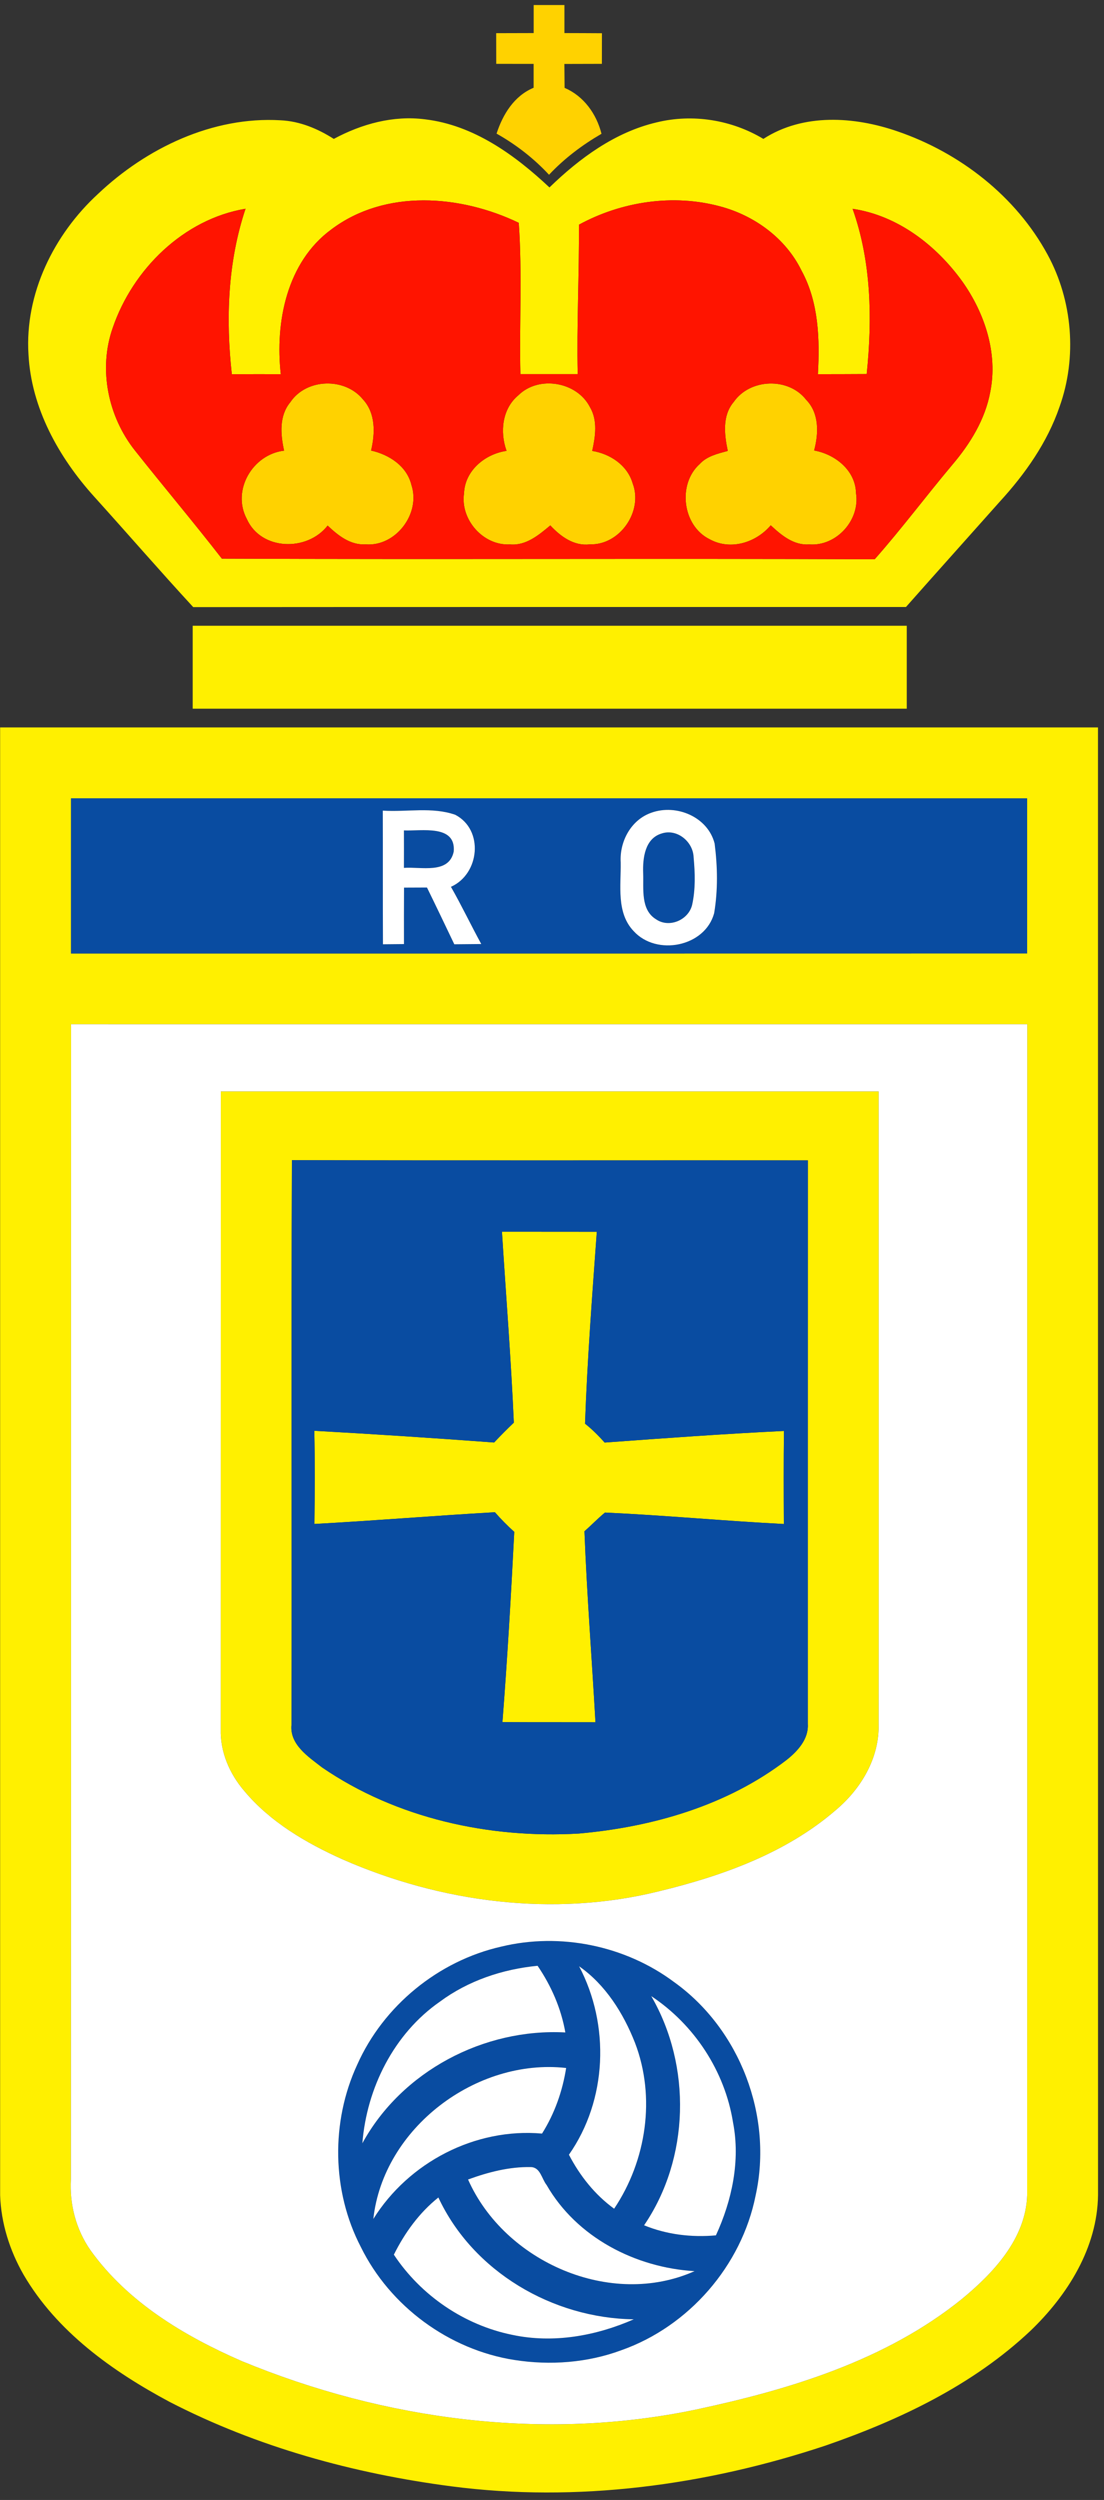 <svg xmlns="http://www.w3.org/2000/svg" width="129" height="292" viewBox="0 0 129 292">
  <rect x="0" y="0" width="129" height="292" fill="#333333" stroke="none"/>
  <g fill="none" transform="translate(-.453 .119)">
    <path fill="#FFD200" d="M62.812,0.469 C64.006,0.469 65.206,0.469 66.406,0.469 C66.406,1.562 66.406,2.65 66.406,3.744 C67.862,3.75 69.325,3.75 70.787,3.763 C70.781,4.95 70.781,6.144 70.781,7.338 C69.319,7.344 67.856,7.344 66.4,7.35 C66.406,8.281 66.412,9.213 66.425,10.144 C68.669,11.106 70.15,13.188 70.737,15.506 C68.487,16.812 66.394,18.387 64.606,20.294 C62.831,18.381 60.75,16.769 58.475,15.488 C59.212,13.231 60.525,11.081 62.806,10.131 C62.806,9.2 62.806,8.269 62.806,7.344 C61.35,7.344 59.894,7.344 58.438,7.338 C58.438,6.144 58.438,4.95 58.431,3.756 C59.894,3.75 61.356,3.75 62.812,3.744 C62.812,2.65 62.812,1.562 62.812,0.469 L62.812,0.469 Z"/>
    <path fill="#FFF000" d="M11.906,22.531 C17.569,17.169 25.306,13.463 33.231,13.931 C35.475,14.031 37.587,14.912 39.456,16.106 C42.706,14.356 46.413,13.338 50.119,13.819 C55.788,14.488 60.606,17.975 64.656,21.775 C68.181,18.356 72.325,15.312 77.181,14.175 C81.388,13.144 85.944,13.875 89.65,16.106 C94.312,13.088 100.269,13.481 105.325,15.225 C112.619,17.725 119.162,22.8 122.862,29.625 C125.787,35 126.325,41.612 124.263,47.381 C122.831,51.569 120.231,55.25 117.263,58.487 C113.619,62.587 109.95,66.669 106.312,70.781 C78.556,70.787 50.794,70.769 23.031,70.794 C19.113,66.544 15.331,62.175 11.456,57.888 C7.319,53.306 4.106,47.55 3.781,41.275 C3.337,34.181 6.75,27.269 11.906,22.531 L11.906,22.531 Z M39.175,26.675 C33.969,30.488 32.581,37.506 33.263,43.587 C31.356,43.581 29.45,43.581 27.544,43.594 C26.819,37.131 27.069,30.469 29.144,24.262 C21.894,25.481 15.956,31.35 13.625,38.175 C11.925,42.994 13.075,48.544 16.225,52.506 C19.575,56.737 23.062,60.862 26.375,65.131 C51.806,65.244 77.231,65.094 102.656,65.206 C105.806,61.644 108.656,57.825 111.713,54.188 C113.806,51.731 115.569,48.881 116.162,45.669 C117.075,41.15 115.519,36.456 112.906,32.769 C109.856,28.531 105.35,25.05 100.075,24.269 C102.269,30.438 102.388,37.119 101.725,43.569 C99.819,43.581 97.919,43.587 96.025,43.587 C96.25,39.494 96.125,35.181 94.112,31.494 C92.275,27.725 88.625,25.062 84.619,23.994 C79.112,22.5 73.081,23.413 68.1,26.125 C68.138,31.944 67.831,37.756 67.956,43.581 C65.725,43.581 63.494,43.581 61.263,43.581 C61.125,37.694 61.487,31.788 61.069,25.906 C54.269,22.637 45.475,21.931 39.175,26.675 L39.175,26.675 Z"/>
    <path fill="#FFD200" d="M34.381 46.856C36.256 44.062 40.744 43.944 42.856 46.525 44.362 48.15 44.288 50.494 43.812 52.506 45.913 52.981 47.987 54.306 48.525 56.525 49.638 59.862 46.694 63.756 43.163 63.462 41.381 63.569 39.95 62.419 38.737 61.269 36.356 64.331 30.956 64.206 29.294 60.5 27.506 57.156 29.969 52.95 33.65 52.519 33.231 50.619 33.05 48.456 34.381 46.856L34.381 46.856zM61.031 46.044C63.413 43.7 67.869 44.469 69.381 47.425 70.312 48.987 70.019 50.862 69.65 52.55 71.744 52.888 73.756 54.212 74.375 56.331 75.625 59.581 72.9 63.569 69.381 63.462 67.525 63.694 65.95 62.538 64.756 61.25 63.413 62.369 61.913 63.644 60.038 63.469 56.919 63.638 54.219 60.569 54.675 57.5 54.775 54.844 57.138 52.9 59.644 52.544 58.844 50.331 59.131 47.612 61.031 46.044L61.031 46.044zM86.188 46.831C88.094 44.081 92.588 43.925 94.65 46.575 96.194 48.156 96.112 50.513 95.581 52.5 98.044 52.938 100.419 54.825 100.475 57.487 100.975 60.619 98.194 63.712 95.013 63.469 93.2 63.606 91.75 62.394 90.513 61.237 88.794 63.263 85.812 64.206 83.381 62.869 80.188 61.306 79.594 56.419 82.219 54.075 83.069 53.15 84.331 52.869 85.494 52.55 85.094 50.644 84.825 48.438 86.188 46.831L86.188 46.831z"/>
    <path fill="#FFF000" d="M22.969 72.969C50.781 72.969 78.594 72.969 106.406 72.969 106.406 76.2 106.406 79.425 106.406 82.656 78.594 82.656 50.781 82.656 22.969 82.656 22.969 79.425 22.969 76.2 22.969 72.969zM.469 84.844C43.231 84.844 85.987 84.844 128.75 84.844 128.756 141.981 128.744 199.125 128.756 256.262 128.681 262.425 125.194 267.962 120.869 272.113 114.131 278.469 105.594 282.525 96.925 285.525 82.912 290.188 67.881 292.206 53.188 290.288 41.794 288.8 30.525 285.712 20.281 280.431 13.594 276.856 7.088 272.225 3.2 265.556 1.587 262.738.575 259.544.469 256.288.469 199.137.469 141.994.469 84.844L.469 84.844zM8.75 93.125C8.75 99.169 8.75 105.206 8.75 111.25 45.994 111.25 83.231 111.256 120.475 111.244 120.463 105.206 120.469 99.169 120.469 93.131 83.231 93.119 45.994 93.125 8.75 93.125L8.75 93.125zM8.756 119.513C8.738 164.475 8.769 209.438 8.738 254.406 8.569 257.344 9.331 260.288 11.025 262.712 15.35 268.762 21.962 272.725 28.675 275.65 45.356 282.556 64.088 285.05 81.85 281.306 92.8 278.969 103.969 275.569 112.812 268.438 116.531 265.381 120.3 261.375 120.475 256.294 120.5 210.7 120.475 165.106 120.487 119.513 83.244 119.519 46 119.513 8.756 119.513L8.756 119.513z"/>
    <path fill="#FFF000" d="M26.256,127.362 C51.875,127.356 77.5,127.356 103.119,127.362 C103.125,151.988 103.138,176.613 103.119,201.238 C103.231,205.194 101.081,208.8 98.138,211.281 C92.312,216.325 84.85,218.994 77.469,220.781 C65.156,223.838 51.987,222.113 40.45,217.044 C36.188,215.125 32.006,212.681 28.975,209.044 C27.281,207.062 26.175,204.519 26.244,201.875 C26.256,177.037 26.244,152.2 26.256,127.362 L26.256,127.362 Z M34.519,201.287 C34.25,203.631 36.481,205.069 38.087,206.319 C46.788,212.281 57.638,214.644 68.081,214.044 C76.7,213.281 85.412,210.775 92.356,205.45 C93.644,204.431 94.956,203.012 94.844,201.25 C94.85,179.306 94.838,157.356 94.85,135.412 C74.75,135.4 54.656,135.444 34.562,135.387 C34.481,157.356 34.562,179.319 34.519,201.287 Z"/>
    <path fill="#FFF000" d="M59.106,143.75 C62.8,143.756 66.494,143.744 70.188,143.756 C69.65,151.219 69.075,158.688 68.812,166.169 C69.644,166.825 70.394,167.581 71.106,168.375 C78.088,167.863 85.069,167.356 92.056,167.019 C92.013,170.644 92.025,174.262 92.044,177.887 C85.075,177.531 78.112,176.869 71.144,176.55 C70.306,177.238 69.556,178.025 68.744,178.738 C69.031,186.181 69.612,193.606 70.031,201.044 C66.406,201.031 62.781,201.05 59.163,201.025 C59.737,193.631 60.169,186.219 60.544,178.806 C59.744,178.088 58.987,177.319 58.281,176.512 C51.25,176.912 44.231,177.5 37.194,177.881 C37.237,174.256 37.256,170.625 37.181,167 C44.188,167.387 51.194,167.85 58.188,168.369 C58.938,167.575 59.706,166.8 60.494,166.05 C60.169,158.606 59.575,151.181 59.106,143.75 L59.106,143.75 Z"/>
    <path fill="#FF1400" d="M26.675,3.55 C32.975,-1.194 41.769,-0.487 48.569,2.781 C48.987,8.662 48.625,14.569 48.763,20.456 C50.994,20.456 53.225,20.456 55.456,20.456 C55.331,14.631 55.638,8.819 55.6,3 C60.581,0.287 66.612,-0.625 72.119,0.869 C76.125,1.938 79.775,4.6 81.612,8.369 C83.625,12.056 83.75,16.369 83.525,20.462 C85.419,20.462 87.319,20.456 89.225,20.444 C89.888,13.994 89.769,7.312 87.575,1.144 C92.85,1.925 97.356,5.406 100.406,9.644 C103.019,13.331 104.575,18.025 103.662,22.544 C103.069,25.756 101.306,28.606 99.213,31.062 C96.156,34.7 93.306,38.519 90.156,42.081 C64.731,41.969 39.306,42.119 13.875,42.006 C10.562,37.737 7.075,33.612 3.725,29.381 C0.575,25.419 -0.575,19.869 1.125,15.05 C3.456,8.225 9.394,2.356 16.644,1.137 C14.569,7.344 14.319,14.006 15.044,20.469 C16.95,20.456 18.856,20.456 20.762,20.462 C20.081,14.381 21.469,7.362 26.675,3.55 L26.675,3.55 Z M21.881,23.731 C20.55,25.331 20.731,27.494 21.15,29.394 C17.469,29.825 15.006,34.031 16.794,37.375 C18.456,41.081 23.856,41.206 26.238,38.144 C27.45,39.294 28.881,40.444 30.663,40.337 C34.194,40.631 37.138,36.737 36.025,33.4 C35.487,31.181 33.413,29.856 31.312,29.381 C31.788,27.369 31.863,25.025 30.356,23.4 C28.244,20.819 23.756,20.938 21.881,23.731 L21.881,23.731 Z M48.531,22.919 C46.631,24.488 46.344,27.206 47.144,29.419 C44.638,29.775 42.275,31.719 42.175,34.375 C41.719,37.444 44.419,40.513 47.538,40.344 C49.413,40.519 50.913,39.244 52.256,38.125 C53.45,39.413 55.025,40.569 56.881,40.337 C60.4,40.444 63.125,36.456 61.875,33.206 C61.256,31.087 59.244,29.762 57.15,29.425 C57.519,27.738 57.812,25.863 56.881,24.3 C55.369,21.344 50.913,20.575 48.531,22.919 L48.531,22.919 Z M73.688,23.706 C72.325,25.312 72.594,27.519 72.994,29.425 C71.831,29.744 70.569,30.025 69.719,30.95 C67.094,33.294 67.688,38.181 70.881,39.744 C73.312,41.081 76.294,40.138 78.013,38.112 C79.25,39.269 80.7,40.481 82.513,40.344 C85.694,40.587 88.475,37.494 87.975,34.362 C87.919,31.7 85.544,29.812 83.081,29.375 C83.612,27.387 83.694,25.031 82.15,23.45 C80.088,20.8 75.594,20.956 73.688,23.706 L73.688,23.706 Z" transform="translate(12.5 23.125)"/>
    <g fill="#094CA1" transform="translate(8.75 92.5)">
      <path d="M0,0.625 C37.244,0.625 74.481,0.619 111.719,0.631 C111.719,6.669 111.713,12.706 111.725,18.744 C74.481,18.756 37.244,18.75 0,18.75 C0,12.706 0,6.669 0,0.625 L0,0.625 Z M36.431,2.062 C36.45,7.263 36.425,12.469 36.45,17.675 C37.062,17.669 38.294,17.656 38.906,17.65 C38.9,15.45 38.9,13.256 38.913,11.056 C39.806,11.056 40.7,11.05 41.594,11.044 C42.675,13.25 43.731,15.463 44.788,17.675 C45.837,17.663 46.888,17.65 47.938,17.644 C46.725,15.431 45.644,13.15 44.394,10.963 C47.75,9.475 48.269,4.306 44.9,2.55 C42.194,1.6 39.244,2.25 36.431,2.062 L36.431,2.062 Z M67.819,2.306 C65.438,3.131 64.081,5.669 64.231,8.113 C64.275,10.806 63.694,14 65.75,16.144 C68.425,19.075 74.088,17.975 75.15,14.044 C75.6,11.369 75.55,8.6 75.206,5.912 C74.419,2.8 70.744,1.256 67.819,2.306 L67.819,2.306 Z"/>
      <path d="M38.9 4.375C40.931 4.469 45 3.644 44.719 6.85 44.156 9.525 40.875 8.594 38.9 8.75 38.906 7.287 38.906 5.831 38.9 4.375zM69.025 4.731C70.819 4.144 72.688 5.688 72.75 7.506 72.919 9.344 72.981 11.238 72.581 13.056 72.169 14.831 69.912 15.812 68.381 14.769 66.531 13.656 66.925 11.2 66.856 9.375 66.794 7.625 67.044 5.319 69.025 4.731zM25.769 108.787C25.812 86.819 25.731 64.856 25.812 42.888 45.906 42.944 66 42.9 86.1 42.913 86.088 64.856 86.1 86.806 86.094 108.75 86.206 110.513 84.894 111.931 83.606 112.95 76.662 118.275 67.95 120.781 59.331 121.544 48.888 122.144 38.038 119.781 29.337 113.819 27.731 112.569 25.5 111.131 25.769 108.787L25.769 108.787zM50.356 51.25C50.825 58.681 51.419 66.106 51.744 73.55 50.956 74.3 50.188 75.075 49.438 75.869 42.444 75.35 35.438 74.888 28.431 74.5 28.506 78.125 28.488 81.756 28.444 85.381 35.481 85 42.5 84.412 49.531 84.013 50.237 84.819 50.994 85.588 51.794 86.306 51.419 93.719 50.987 101.131 50.413 108.525 54.031 108.55 57.656 108.531 61.281 108.544 60.862 101.106 60.281 93.681 59.994 86.237 60.806 85.525 61.556 84.737 62.394 84.05 69.362 84.369 76.325 85.031 83.294 85.388 83.275 81.763 83.263 78.144 83.306 74.519 76.319 74.856 69.338 75.362 62.356 75.875 61.644 75.081 60.894 74.325 60.062 73.669 60.325 66.188 60.9 58.719 61.438 51.256 57.744 51.244 54.05 51.256 50.356 51.25L50.356 51.25zM50.269 134.75C57.181 133.075 64.775 134.637 70.475 138.894 78.175 144.406 82.044 154.581 79.994 163.825 78.362 172.019 72.188 179.106 64.319 181.887 60.344 183.363 55.987 183.681 51.812 183.031 44.175 181.838 37.269 176.762 33.862 169.825 30.469 163.3 30.356 155.2 33.444 148.537 36.506 141.662 42.925 136.412 50.269 134.75L50.269 134.75zM43.1 141.181C37.731 144.919 34.556 151.262 34.044 157.719 38.65 149.306 48.237 144.262 57.763 144.775 57.269 141.969 56.119 139.338 54.519 136.988 50.438 137.381 46.413 138.725 43.1 141.181L43.1 141.181zM59.369 137.044C62.987 143.912 62.663 152.656 58.181 159.056 59.456 161.512 61.212 163.731 63.462 165.363 67.237 159.744 68.344 152.35 65.9 145.981 64.544 142.531 62.45 139.194 59.369 137.044L59.369 137.044zM67.8 140.531C72.531 148.681 72.294 159.481 66.963 167.3 69.619 168.387 72.506 168.731 75.356 168.475 77.237 164.387 78.225 159.756 77.356 155.287 76.406 149.306 72.831 143.863 67.8 140.531L67.8 140.531zM35.325 166.562C39.45 159.944 47.231 155.894 55.038 156.588 56.506 154.256 57.431 151.637 57.856 148.925 47.337 147.75 36.487 155.944 35.325 166.562L35.325 166.562zM46.394 161.95C50.669 171.594 63.075 177.019 72.862 172.656 65.938 172.244 59.081 168.706 55.569 162.588 55 161.875 54.844 160.519 53.725 160.5 51.212 160.45 48.744 161.094 46.394 161.95L46.394 161.95zM37.725 170.731C40.888 175.506 45.956 178.963 51.581 180.1 56.362 181.113 61.325 180.225 65.756 178.281 56.288 178.156 46.975 172.731 42.925 164.05 40.688 165.838 38.994 168.181 37.725 170.731L37.725 170.731z"/>
    </g>
    <g fill="#FFF" transform="translate(8.125 94.375)">
      <path d="M37.056.188C39.869.375 42.819-.275 45.525.675 48.894 2.431 48.375 7.6 45.019 9.088 46.269 11.275 47.35 13.556 48.562 15.769 47.513 15.775 46.462 15.787 45.413 15.8 44.356 13.588 43.3 11.375 42.219 9.169 41.325 9.175 40.431 9.181 39.538 9.181 39.525 11.381 39.525 13.575 39.531 15.775 38.919 15.781 37.688 15.794 37.075 15.8 37.05 10.594 37.075 5.388 37.056.188L37.056.188zM39.525 2.5C39.531 3.956 39.531 5.412 39.525 6.875 41.5 6.719 44.781 7.65 45.344 4.975 45.625 1.769 41.556 2.594 39.525 2.5zM68.444.431C71.369-.619 75.044.925 75.831 4.037 76.175 6.725 76.225 9.494 75.775 12.169 74.713 16.1 69.05 17.2 66.375 14.269 64.319 12.125 64.9 8.931 64.856 6.237 64.706 3.794 66.062 1.256 68.444.431L68.444.431zM69.65 2.856C67.669 3.444 67.419 5.75 67.481 7.5 67.55 9.325 67.156 11.781 69.006 12.894 70.537 13.938 72.794 12.956 73.206 11.181 73.606 9.363 73.544 7.469 73.375 5.631 73.312 3.812 71.444 2.269 69.65 2.856zM.631 25.137C37.875 25.137 75.119 25.144 112.362 25.137 112.35 70.731 112.375 116.325 112.35 161.919 112.175 167 108.406 171.006 104.688 174.062 95.844 181.194 84.675 184.594 73.725 186.931 55.962 190.675 37.231 188.181 20.55 181.275 13.838 178.35 7.225 174.387 2.9 168.338 1.206 165.912.444 162.969.613 160.031.644 115.062.613 70.1.631 25.137L.631 25.137zM18.131 32.987C18.119 57.825 18.131 82.662 18.119 107.5 18.05 110.144 19.156 112.688 20.85 114.669 23.881 118.306 28.062 120.75 32.325 122.669 43.862 127.737 57.031 129.463 69.344 126.406 76.725 124.619 84.188 121.95 90.013 116.906 92.956 114.425 95.106 110.819 94.994 106.862 95.013 82.237 95 57.612 94.994 32.987 69.375 32.981 43.75 32.981 18.131 32.987L18.131 32.987zM50.894 132.875C43.55 134.537 37.131 139.787 34.069 146.662 30.981 153.325 31.094 161.425 34.487 167.95 37.894 174.887 44.8 179.963 52.438 181.156 56.612 181.806 60.969 181.488 64.944 180.012 72.812 177.231 78.987 170.144 80.619 161.95 82.669 152.706 78.8 142.531 71.1 137.019 65.4 132.762 57.806 131.2 50.894 132.875L50.894 132.875z"/>
      <path d="M43.725 139.306C47.038 136.85 51.062 135.506 55.144 135.113 56.744 137.463 57.894 140.094 58.388 142.9 48.862 142.387 39.275 147.431 34.669 155.844 35.181 149.387 38.356 143.044 43.725 139.306L43.725 139.306zM59.994 135.169C63.075 137.319 65.169 140.656 66.525 144.106 68.969 150.475 67.862 157.869 64.088 163.488 61.837 161.856 60.081 159.637 58.806 157.181 63.288 150.781 63.612 142.037 59.994 135.169z"/>
      <path d="M68.425 138.656C73.456 141.988 77.031 147.431 77.981 153.412 78.85 157.881 77.862 162.512 75.981 166.6 73.131 166.856 70.244 166.512 67.588 165.425 72.919 157.606 73.156 146.806 68.425 138.656L68.425 138.656zM35.95 164.688C37.112 154.069 47.962 145.875 58.481 147.05 58.056 149.762 57.131 152.381 55.663 154.713 47.856 154.019 40.075 158.069 35.95 164.688L35.95 164.688zM47.019 160.075C49.369 159.219 51.837 158.575 54.35 158.625 55.469 158.644 55.625 160 56.194 160.713 59.706 166.831 66.562 170.369 73.487 170.781 63.7 175.144 51.294 169.719 47.019 160.075L47.019 160.075z"/>
      <path d="M38.35,168.856 C39.619,166.306 41.312,163.963 43.55,162.175 C47.6,170.856 56.913,176.281 66.381,176.406 C61.95,178.35 56.987,179.238 52.206,178.225 C46.581,177.088 41.513,173.631 38.35,168.856 Z"/>
    </g>
  </g>
</svg>
